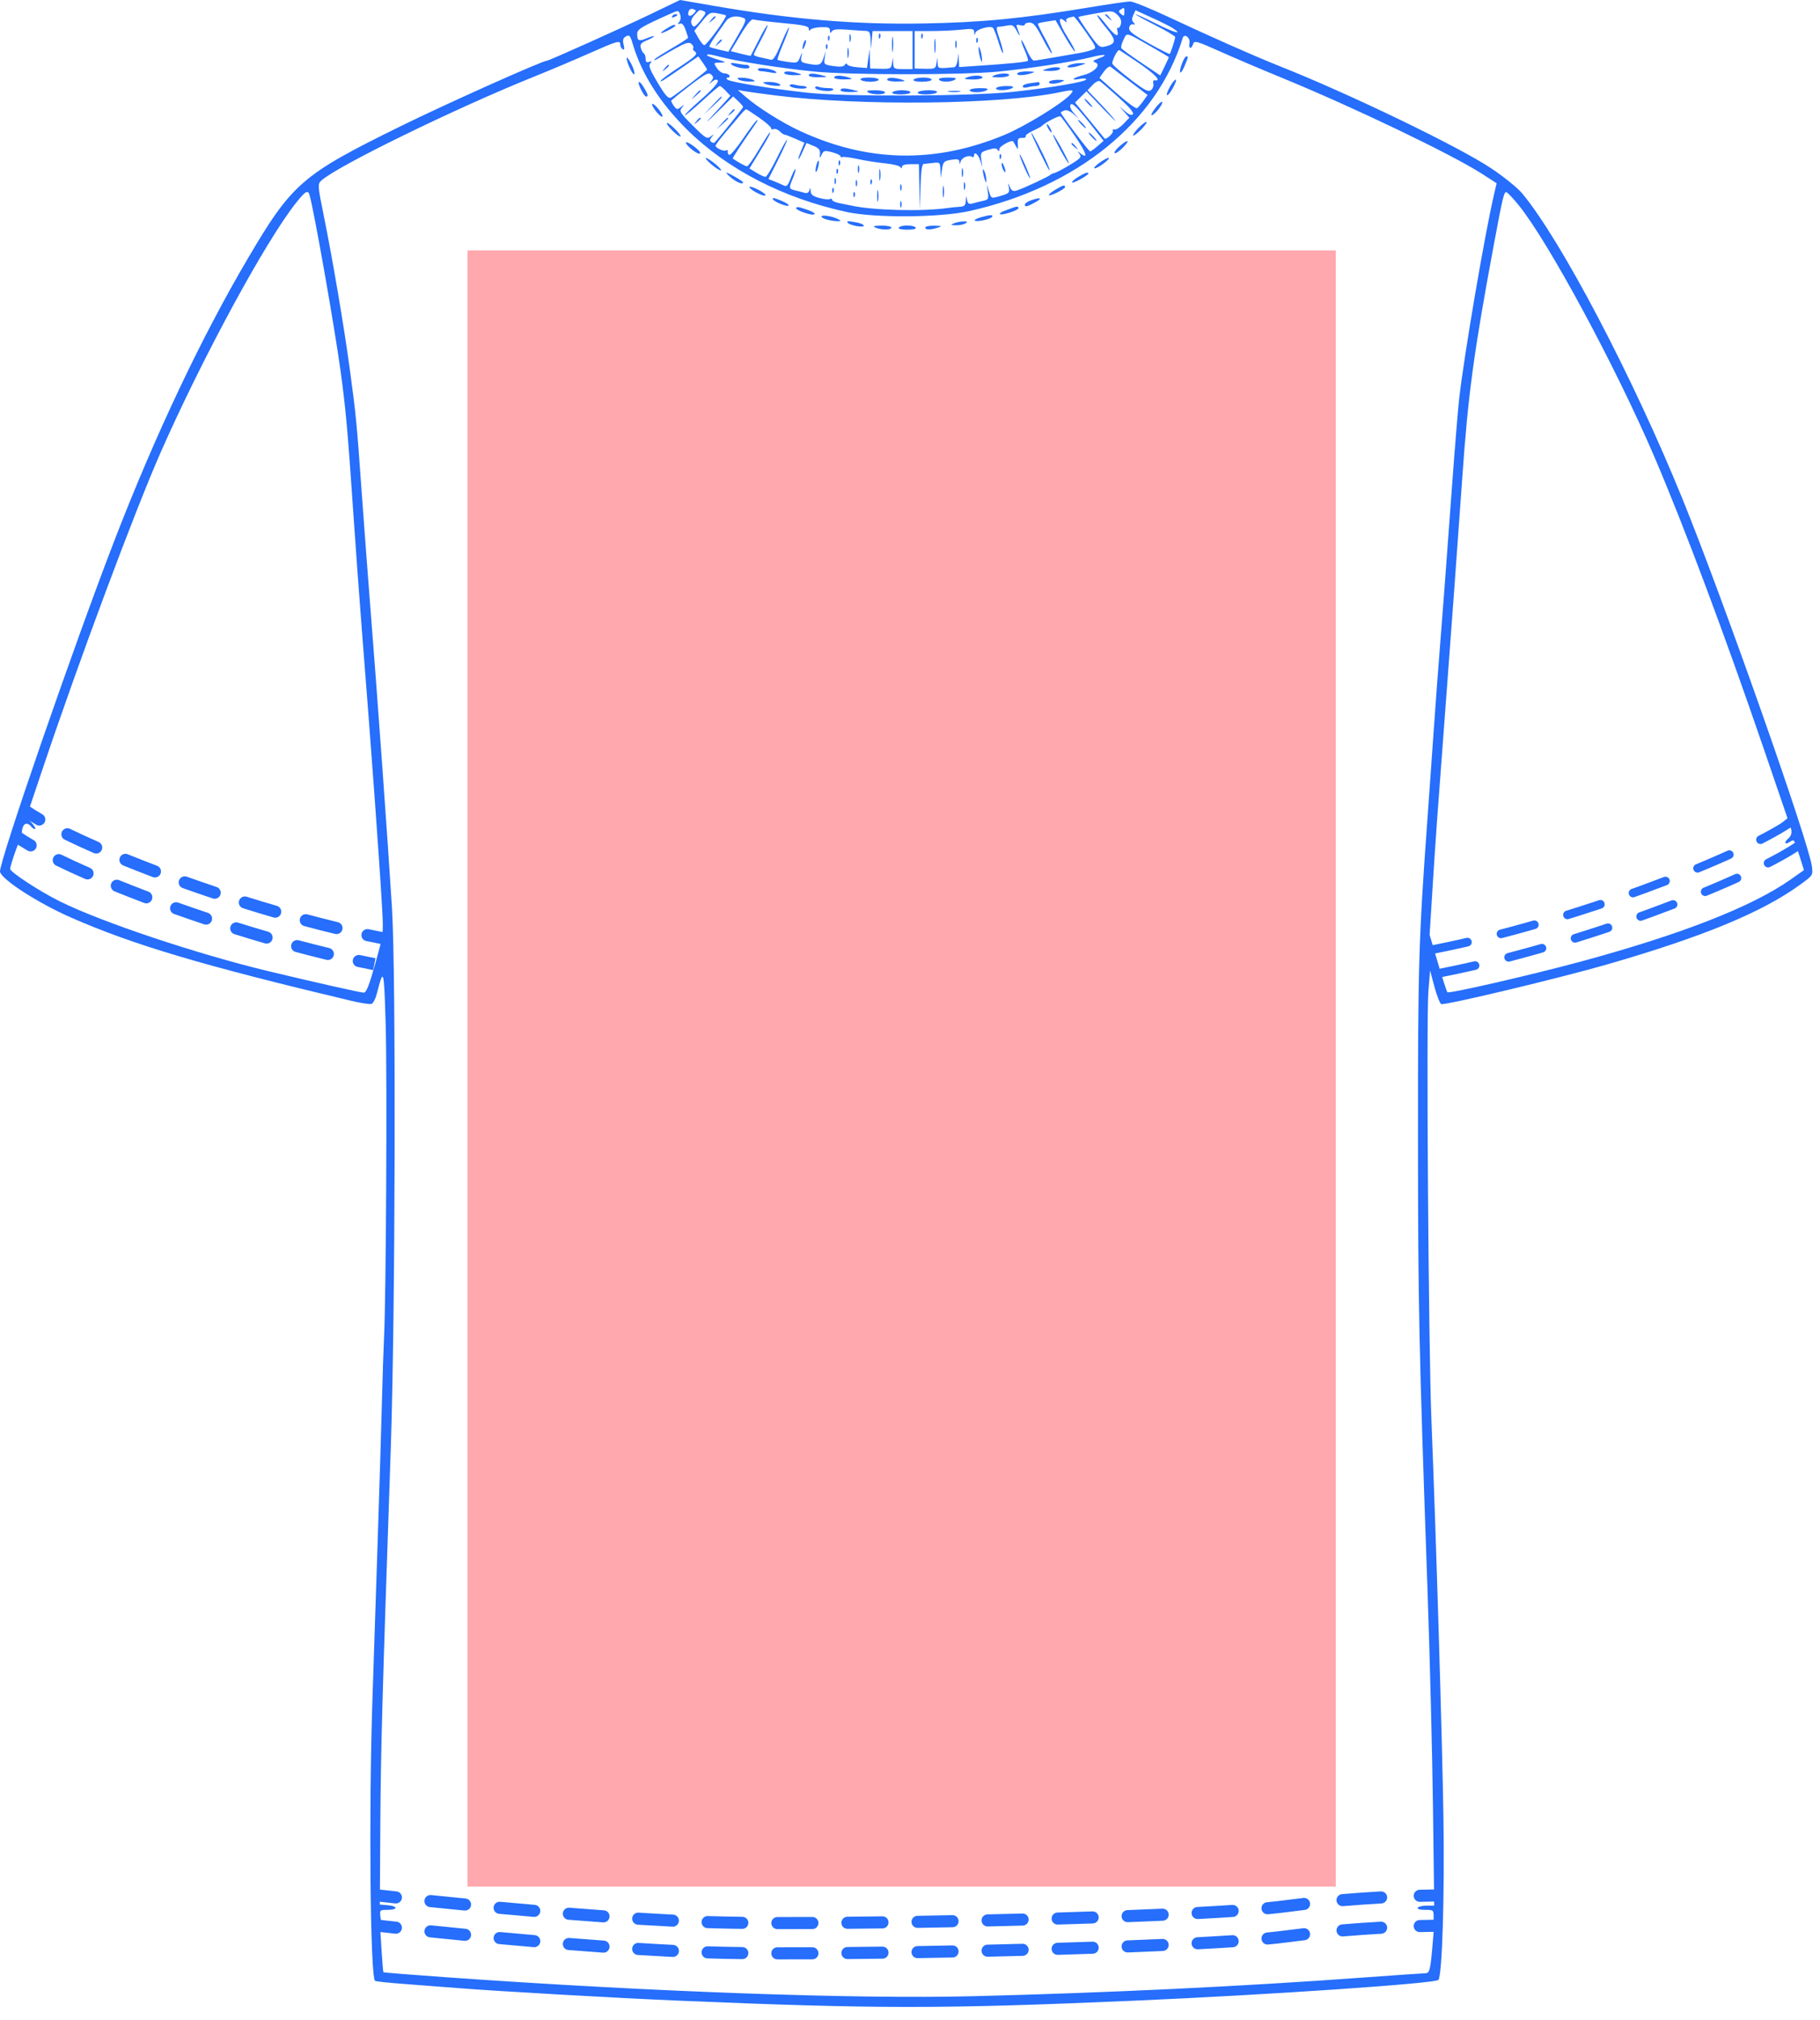 <?xml version="1.0" encoding="UTF-8"?> <svg xmlns="http://www.w3.org/2000/svg" width="109" height="121" viewBox="0 0 109 121" fill="none"> <path fill-rule="evenodd" clip-rule="evenodd" d="M38.904 0.876C37.268 1.664 32.887 3.631 32.77 3.631C32.497 3.631 26.789 6.186 24.016 7.549C18.085 10.465 17.502 10.969 14.852 15.467C12.061 20.204 9.301 26.037 6.855 32.366C4.41 38.695 -0.092 51.731 0.001 52.214C0.091 52.68 2.275 54.089 4.257 54.959C7.986 56.597 12.145 57.832 21.083 59.956C21.633 60.087 22.161 60.164 22.255 60.128C22.35 60.092 22.488 59.826 22.563 59.537C22.98 57.919 22.996 57.971 23.098 61.354C23.191 64.422 23.121 77.803 23.001 80.088C22.97 80.68 22.912 82.446 22.872 84.012C22.833 85.579 22.717 89.367 22.615 92.43C22.514 95.494 22.374 99.709 22.305 101.797C22.083 108.536 22.173 118.356 22.46 118.642C22.497 118.679 23.262 118.762 24.16 118.828C25.058 118.894 26.506 119.005 27.378 119.075C29.66 119.26 37.069 119.682 40.698 119.834C52.514 120.33 56.453 120.33 67.91 119.834C75.917 119.487 85.93 118.804 86.144 118.591C86.373 118.362 86.522 113.526 86.446 108.76C86.371 104.015 86.008 92.038 85.727 85.025C85.553 80.681 85.414 61.039 85.546 59.392L85.647 58.126L85.909 59.104C86.053 59.642 86.237 60.108 86.317 60.139C86.551 60.228 93.451 58.577 96.327 57.744C102.004 56.099 105.527 54.643 107.783 53.009C108.582 52.43 108.582 52.429 108.515 51.895C108.335 50.464 103.199 35.879 100.765 29.887C97.809 22.608 93.506 14.404 91.164 11.583C90.894 11.257 90.061 10.583 89.313 10.085C87.329 8.764 80.815 5.619 76.6 3.947C75.142 3.368 72.517 2.206 69.919 0.989C68.861 0.493 67.857 0.087 67.687 0.087C67.517 0.087 66.357 0.256 65.107 0.464C61.172 1.115 58.794 1.344 55.287 1.406C51.218 1.479 47.441 1.161 42.774 0.354L40.726 0L38.904 0.876ZM41.536 0.825C41.311 1.049 41.138 0.952 41.249 0.664C41.294 0.548 41.405 0.502 41.528 0.55C41.713 0.621 41.714 0.647 41.536 0.825ZM67.339 0.735C67.339 0.964 67.309 0.98 67.143 0.842C66.986 0.712 66.98 0.658 67.111 0.575C67.338 0.432 67.339 0.433 67.339 0.735ZM40.682 1.309C40.567 1.447 40.575 1.47 40.717 1.416C40.839 1.369 40.95 1.487 41.052 1.77C41.137 2.003 41.206 2.225 41.206 2.263C41.206 2.3 40.749 2.596 40.191 2.92C39.633 3.243 39.176 3.542 39.176 3.584C39.176 3.626 39.304 3.577 39.462 3.476C39.618 3.374 40.079 3.108 40.485 2.883C41.07 2.56 41.26 2.506 41.403 2.625C41.502 2.707 41.555 2.821 41.52 2.878C41.484 2.934 41.513 3.017 41.584 3.061C41.833 3.214 41.705 3.352 40.694 4.014C40.134 4.381 39.64 4.739 39.596 4.809C39.497 4.97 39.623 4.893 40.848 4.049L41.822 3.378L42.085 3.746C42.229 3.948 42.347 4.141 42.347 4.174C42.347 4.231 40.574 5.608 40.217 5.827C40.019 5.949 39.848 5.749 39.214 4.657C38.91 4.133 38.843 3.917 38.947 3.792C39.054 3.663 39.038 3.644 38.877 3.705C38.725 3.763 38.669 3.714 38.669 3.526C38.669 3.383 38.618 3.236 38.557 3.198C38.496 3.16 38.414 3.01 38.376 2.864C38.321 2.652 38.394 2.561 38.741 2.417C38.98 2.317 39.176 2.207 39.176 2.172C39.176 2.138 38.981 2.19 38.742 2.29C38.256 2.492 38.161 2.451 38.161 2.037C38.161 1.751 38.379 1.617 40.127 0.833C40.627 0.609 40.635 0.61 40.732 0.869C40.789 1.025 40.769 1.204 40.682 1.309ZM42.143 0.669C42.306 0.731 42.282 0.816 41.995 1.175C41.605 1.662 41.52 1.694 41.406 1.397C41.357 1.269 41.434 1.071 41.605 0.89C41.922 0.553 41.883 0.569 42.143 0.669ZM67.131 1.446C67.09 1.602 67.011 1.702 66.956 1.668C66.901 1.634 66.885 1.72 66.922 1.859C67.036 2.297 66.75 2.136 66.251 1.482C65.986 1.136 65.744 0.877 65.713 0.908C65.683 0.938 65.893 1.244 66.181 1.587C66.882 2.422 66.881 2.623 66.174 2.791C65.865 2.865 65.777 2.791 65.193 1.964C64.84 1.464 64.568 1.038 64.589 1.017C64.61 0.996 65.08 0.9 65.634 0.802C66.611 0.631 66.65 0.634 66.924 0.894C67.118 1.08 67.183 1.251 67.131 1.446ZM70.236 1.686C70.894 2.115 70.341 1.967 69.258 1.424C68.624 1.106 68.061 0.85 68.008 0.853C67.954 0.857 68.467 1.142 69.147 1.487C69.827 1.832 70.384 2.163 70.384 2.221C70.384 2.334 70.117 3.158 70.057 3.232C70.038 3.256 69.475 2.971 68.806 2.599C67.838 2.06 67.598 1.871 67.627 1.669C67.647 1.522 67.741 1.433 67.85 1.457C67.993 1.488 68.002 1.462 67.888 1.346C67.781 1.237 67.776 1.114 67.872 0.905L68.005 0.614L68.972 1.054C69.504 1.295 70.073 1.58 70.236 1.686ZM43.474 0.922C43.57 1.005 42.296 2.749 42.171 2.708C42.1 2.684 41.939 2.48 41.813 2.254L41.583 1.843L42.046 1.279C42.479 0.752 42.539 0.721 42.968 0.798C43.22 0.843 43.448 0.899 43.474 0.922ZM40.255 0.972C40.211 1.043 40.262 1.065 40.375 1.022C40.594 0.937 40.635 0.847 40.452 0.847C40.386 0.847 40.298 0.903 40.255 0.972ZM66.197 0.894C66.197 0.921 66.297 1.02 66.419 1.116C66.621 1.273 66.625 1.269 66.467 1.068C66.302 0.857 66.197 0.79 66.197 0.894ZM42.585 1.195C42.427 1.395 42.432 1.4 42.633 1.243C42.755 1.147 42.855 1.047 42.855 1.021C42.855 0.917 42.751 0.984 42.585 1.195ZM44.531 1.077C44.72 1.152 44.677 1.284 44.185 2.131L43.622 3.1L43.084 2.979C42.788 2.912 42.52 2.833 42.488 2.802C42.457 2.77 42.624 2.474 42.858 2.144C43.093 1.813 43.373 1.416 43.482 1.262C43.68 0.981 44.101 0.906 44.531 1.077ZM65.032 1.925C65.693 2.873 65.694 2.877 65.397 2.99C65.232 3.052 64.903 3.134 64.665 3.173C64.426 3.212 63.746 3.33 63.153 3.435C62.56 3.54 62.005 3.628 61.919 3.629C61.834 3.63 61.641 3.345 61.49 2.995C61.339 2.644 61.194 2.38 61.167 2.406C61.14 2.433 61.23 2.703 61.366 3.006C61.502 3.309 61.59 3.594 61.562 3.639C61.515 3.714 60.48 3.816 58.3 3.96L57.444 4.016L57.424 3.602L57.403 3.188L57.352 3.6C57.324 3.826 57.233 4.017 57.151 4.025C56.157 4.117 56.176 4.121 56.156 3.775L56.137 3.442L56.085 3.787C56.035 4.112 55.995 4.132 55.406 4.119L54.78 4.105V2.982V1.859H55.776C56.324 1.859 57.123 1.823 57.552 1.778C58.258 1.704 58.333 1.719 58.347 1.936C58.359 2.131 58.372 2.136 58.417 1.967C58.471 1.762 59.248 1.53 59.454 1.657C59.511 1.692 59.664 2.073 59.795 2.504C59.925 2.935 60.05 3.235 60.072 3.169C60.094 3.103 60 2.725 59.863 2.328C59.671 1.771 59.653 1.606 59.782 1.606C59.874 1.606 60.115 1.573 60.318 1.533C60.639 1.468 60.715 1.513 60.909 1.881C61.114 2.269 61.115 2.155 60.911 1.649C60.844 1.482 60.882 1.453 61.102 1.511C61.253 1.55 61.377 1.531 61.377 1.468C61.377 1.405 61.506 1.353 61.665 1.353C61.895 1.353 62.051 1.543 62.444 2.305C62.714 2.829 62.962 3.231 62.995 3.198C63.028 3.165 62.843 2.761 62.585 2.299C62.326 1.838 62.136 1.439 62.163 1.412C62.189 1.386 62.437 1.33 62.714 1.288L63.216 1.212L63.77 2.175C64.075 2.704 64.35 3.112 64.382 3.08C64.414 3.048 64.203 2.648 63.914 2.191C63.403 1.383 63.323 0.899 63.759 1.252C63.887 1.355 63.929 1.361 63.873 1.268C63.796 1.139 63.896 1.074 64.3 0.988C64.338 0.98 64.668 1.401 65.032 1.925ZM46.869 1.379C48.142 1.499 48.437 1.564 48.439 1.725C48.44 1.85 48.475 1.872 48.534 1.784C48.585 1.708 48.87 1.637 49.166 1.627C49.601 1.612 49.706 1.651 49.707 1.829C49.709 1.997 49.735 2.009 49.816 1.881C49.894 1.759 50.142 1.731 50.734 1.777C51.18 1.813 51.673 1.845 51.83 1.85C52.077 1.858 52.119 1.933 52.138 2.397L52.16 2.935L52.209 2.397L52.257 1.859H53.455H54.653V2.999V4.138H54.082C53.549 4.138 53.51 4.115 53.492 3.79L53.473 3.442L53.421 3.787C53.371 4.112 53.331 4.132 52.742 4.119L52.116 4.105L52.097 3.52L52.078 2.935L52.002 3.505L51.925 4.074L51.355 4.03C51.041 4.006 50.763 3.928 50.737 3.858C50.709 3.781 50.65 3.793 50.592 3.887C50.524 3.997 50.321 4.018 49.914 3.957C49.348 3.873 49.335 3.861 49.392 3.466L49.451 3.062L49.321 3.473C49.184 3.906 49.051 3.95 48.327 3.806C47.983 3.737 47.941 3.684 47.995 3.394C48.055 3.076 48.051 3.078 47.915 3.425C47.779 3.77 47.742 3.784 47.194 3.709C46.877 3.666 46.595 3.608 46.567 3.58C46.54 3.553 46.693 3.117 46.908 2.613C47.124 2.108 47.278 1.673 47.251 1.646C47.224 1.62 47.013 2.056 46.781 2.616C46.47 3.368 46.308 3.619 46.161 3.579C46.052 3.549 45.778 3.487 45.551 3.441C45.324 3.395 45.14 3.32 45.141 3.273C45.143 3.227 45.342 2.822 45.584 2.374C45.825 1.927 45.999 1.537 45.969 1.507C45.94 1.478 45.706 1.872 45.449 2.384C45.192 2.896 44.972 3.327 44.961 3.34C44.949 3.354 44.675 3.298 44.351 3.214L43.763 3.062L44.356 2.079C44.75 1.426 45.007 1.12 45.124 1.164C45.221 1.202 46.006 1.298 46.869 1.379ZM39.874 1.741C39.664 1.875 39.539 1.985 39.595 1.985C39.734 1.986 40.445 1.614 40.445 1.54C40.445 1.43 40.258 1.495 39.874 1.741ZM50.872 2.302C50.874 2.511 50.903 2.581 50.935 2.458C50.967 2.335 50.965 2.164 50.93 2.078C50.896 1.993 50.869 2.093 50.872 2.302ZM52.633 2.186C52.639 2.334 52.669 2.364 52.71 2.263C52.747 2.171 52.742 2.062 52.7 2.02C52.658 1.978 52.628 2.053 52.633 2.186ZM53.424 2.682C53.424 3.1 53.448 3.255 53.476 3.028C53.505 2.8 53.504 2.459 53.475 2.268C53.446 2.078 53.423 2.264 53.424 2.682ZM55.17 2.186C55.177 2.334 55.207 2.364 55.247 2.263C55.284 2.171 55.279 2.062 55.237 2.02C55.195 1.978 55.165 2.053 55.17 2.186ZM69.02 2.838C69.561 3.147 70.003 3.413 70.003 3.429C70.003 3.444 69.888 3.696 69.746 3.988L69.489 4.519L68.36 3.762C67.739 3.345 67.199 2.953 67.16 2.89C67.121 2.828 67.178 2.599 67.287 2.381C67.511 1.932 67.373 1.896 69.02 2.838ZM37.9 2.65C38.428 4.427 39.518 6.145 41.137 7.752C43.541 10.137 46.916 11.88 50.72 12.699C52.416 13.065 56.304 13.034 58.059 12.642C64.5 11.203 69.293 7.313 70.834 2.273C70.924 1.978 71.298 2.257 71.237 2.573C71.169 2.927 71.348 2.977 71.457 2.634C71.526 2.416 71.663 2.455 73.083 3.09C73.936 3.471 75.591 4.176 76.761 4.656C80.994 6.391 86.942 9.243 88.73 10.394L89.632 10.975L89.465 11.702C88.905 14.128 87.71 21.132 87.396 23.822C87.323 24.448 87.118 26.955 86.942 29.391C86.765 31.828 86.567 34.505 86.502 35.341C86.1 40.489 85.976 42.119 85.865 43.759C85.797 44.768 85.625 47.189 85.484 49.139C84.963 56.303 84.919 57.816 84.924 68.189C84.928 78.224 84.976 80.501 85.489 95.088C85.631 99.127 85.781 105.065 85.822 108.285L85.896 114.139H85.442C85.192 114.139 84.953 114.196 84.909 114.266C84.862 114.342 85.035 114.393 85.346 114.393C85.85 114.393 85.861 114.402 85.861 114.836C85.861 115.234 85.826 115.279 85.512 115.281C85.32 115.282 85.077 115.338 84.973 115.405C84.834 115.495 84.93 115.528 85.329 115.53L85.876 115.532L85.799 116.45C85.671 117.982 85.619 118.19 85.367 118.19C85.242 118.19 83.603 118.303 81.726 118.441C74.475 118.974 66.278 119.367 58.269 119.565C51.166 119.741 39.011 119.303 26.744 118.431C24.685 118.285 22.985 118.15 22.965 118.131C22.945 118.112 22.894 117.52 22.851 116.815L22.773 115.532L23.268 115.53C23.634 115.528 23.713 115.496 23.572 115.405C23.468 115.338 23.26 115.282 23.11 115.281C22.895 115.279 22.828 115.187 22.787 114.836C22.736 114.398 22.741 114.393 23.217 114.393C23.84 114.393 23.845 114.167 23.223 114.115L22.748 114.076L22.778 109.266C22.807 104.719 22.885 101.925 23.404 86.734C23.677 78.745 23.722 58.388 23.476 54.392C23.238 50.538 22.598 41.633 22.174 36.29C22.034 34.515 21.806 31.496 21.669 29.581C21.356 25.212 21.331 24.947 20.958 22.176C20.609 19.584 19.936 15.61 19.385 12.889C19.03 11.137 19.022 11.028 19.23 10.829C20.103 9.992 27.284 6.482 32.008 4.582C32.915 4.217 34.382 3.598 35.268 3.205C37.002 2.437 37.146 2.396 37.146 2.675C37.146 2.775 37.212 2.897 37.292 2.947C37.395 3.01 37.411 2.933 37.348 2.681C37.288 2.444 37.313 2.292 37.424 2.221C37.694 2.051 37.733 2.086 37.9 2.65ZM49.589 2.313C49.595 2.46 49.625 2.49 49.665 2.389C49.702 2.298 49.697 2.189 49.655 2.147C49.613 2.105 49.583 2.179 49.589 2.313ZM55.96 2.745C55.96 3.128 55.983 3.285 56.013 3.093C56.041 2.902 56.041 2.589 56.013 2.397C55.983 2.206 55.96 2.362 55.96 2.745ZM58.469 2.439C58.475 2.587 58.505 2.617 58.545 2.516C58.582 2.425 58.578 2.315 58.535 2.273C58.493 2.231 58.463 2.306 58.469 2.439ZM42.966 2.587C42.808 2.788 42.812 2.792 43.014 2.635C43.225 2.47 43.292 2.366 43.188 2.366C43.161 2.366 43.061 2.465 42.966 2.587ZM48.135 2.56C48.092 2.673 48.06 2.833 48.064 2.914C48.069 2.995 48.127 2.925 48.194 2.759C48.261 2.592 48.293 2.433 48.265 2.405C48.237 2.377 48.179 2.447 48.135 2.56ZM57.215 2.682C57.218 2.891 57.246 2.961 57.278 2.838C57.31 2.715 57.308 2.544 57.273 2.458C57.239 2.372 57.212 2.473 57.215 2.682ZM49.462 2.819C49.468 2.967 49.498 2.997 49.538 2.896C49.575 2.804 49.571 2.695 49.528 2.653C49.486 2.611 49.456 2.686 49.462 2.819ZM50.752 3.188C50.754 3.467 50.78 3.566 50.81 3.408C50.84 3.251 50.839 3.023 50.807 2.902C50.776 2.781 50.751 2.91 50.752 3.188ZM58.611 2.935C58.611 3.074 58.657 3.331 58.713 3.505C58.793 3.756 58.814 3.769 58.814 3.568C58.814 3.429 58.768 3.173 58.713 2.999C58.632 2.748 58.611 2.735 58.611 2.935ZM68.182 3.763C69.173 4.438 69.595 4.888 69.16 4.807C69.078 4.791 69.04 4.878 69.073 5.005C69.106 5.13 69.046 5.303 68.94 5.391C68.778 5.525 68.582 5.425 67.717 4.769C67.151 4.339 66.658 3.911 66.623 3.819C66.57 3.681 66.903 2.999 67.023 2.999C67.043 2.999 67.564 3.343 68.182 3.763ZM43.241 3.43C44.259 3.692 46.87 4.097 48.754 4.285C50.886 4.498 57.622 4.499 59.791 4.288C61.666 4.105 64.256 3.703 65.355 3.425C66.179 3.217 66.444 3.264 65.791 3.502C65.453 3.626 65.415 3.671 65.596 3.74C65.968 3.882 65.537 4.336 64.869 4.503C64.233 4.663 64.073 4.847 64.675 4.726C64.884 4.685 65.056 4.697 65.056 4.753C65.056 4.896 63.029 5.243 60.715 5.497C58.248 5.768 50.666 5.803 48.373 5.555C46.215 5.322 43.705 4.91 43.561 4.766C43.482 4.688 43.496 4.644 43.598 4.644C43.686 4.644 43.723 4.587 43.68 4.518C43.636 4.448 43.497 4.391 43.37 4.391C43.242 4.391 43.044 4.249 42.93 4.074C42.723 3.759 42.724 3.758 43.138 3.749C43.528 3.741 43.517 3.73 42.95 3.555C42.619 3.454 42.347 3.344 42.347 3.311C42.347 3.219 42.496 3.238 43.241 3.43ZM37.532 3.477C37.523 3.746 37.931 4.592 37.993 4.431C38.024 4.349 37.934 4.064 37.794 3.799C37.653 3.533 37.536 3.388 37.532 3.477ZM70.778 3.831C70.557 4.442 70.699 4.539 70.947 3.946C71.175 3.401 71.179 3.378 71.044 3.378C70.988 3.378 70.868 3.582 70.778 3.831ZM43.806 3.858C43.997 4.059 44.885 4.196 44.885 4.025C44.885 3.948 44.806 3.885 44.71 3.885C44.614 3.885 44.343 3.849 44.108 3.805C43.81 3.749 43.718 3.765 43.806 3.858ZM64.112 3.872C63.667 4.046 64.094 4.108 64.612 3.944C65.09 3.794 65.097 3.784 64.739 3.78C64.529 3.778 64.248 3.819 64.112 3.872ZM39.794 4.106C39.636 4.307 39.641 4.311 39.842 4.154C40.053 3.989 40.12 3.885 40.016 3.885C39.99 3.885 39.89 3.984 39.794 4.106ZM67.684 4.894L68.727 5.692L68.471 6.05C68.33 6.247 68.161 6.442 68.096 6.482C68.03 6.523 67.496 6.131 66.91 5.61L65.845 4.665L66.115 4.285C66.267 4.072 66.442 3.947 66.514 4.001C66.584 4.054 67.111 4.456 67.684 4.894ZM45.392 4.146C45.392 4.211 45.471 4.264 45.567 4.264C45.663 4.264 45.934 4.3 46.169 4.344C46.455 4.398 46.555 4.382 46.471 4.298C46.298 4.125 45.392 3.998 45.392 4.146ZM62.645 4.138C62.374 4.224 62.406 4.241 62.86 4.252C63.152 4.259 63.427 4.207 63.47 4.138C63.561 3.99 63.107 3.99 62.645 4.138ZM42.596 4.859C42.448 5.054 42.449 5.064 42.601 4.929C42.699 4.842 42.825 4.771 42.88 4.771C43.182 4.771 42.87 5.183 41.973 5.97C41.419 6.455 40.989 6.875 41.017 6.903C41.045 6.931 41.509 6.548 42.049 6.052C42.588 5.556 43.066 5.15 43.11 5.15C43.155 5.15 43.315 5.282 43.467 5.443L43.743 5.736L43.47 6.045C43.319 6.214 42.906 6.668 42.55 7.053C42.194 7.438 42.355 7.309 42.907 6.765L43.91 5.777L44.207 6.055C44.37 6.208 44.504 6.369 44.504 6.411C44.504 6.468 43.101 8.215 42.787 8.549C42.764 8.574 42.681 8.554 42.603 8.506C42.502 8.444 42.508 8.36 42.627 8.209C42.775 8.019 42.769 8.016 42.561 8.179C42.352 8.343 42.255 8.284 41.492 7.523C40.729 6.761 40.67 6.665 40.835 6.456C41.002 6.243 40.998 6.24 40.78 6.411C40.57 6.577 40.525 6.57 40.367 6.356C40.27 6.223 40.194 6.083 40.198 6.044C40.203 6.005 40.702 5.595 41.308 5.132C42.241 4.421 42.439 4.318 42.59 4.461C42.742 4.606 42.743 4.666 42.596 4.859ZM46.978 4.391C47.021 4.461 47.296 4.512 47.588 4.505C48.042 4.494 48.073 4.478 47.803 4.391C47.341 4.243 46.887 4.243 46.978 4.391ZM60.933 4.391C60.841 4.539 61.296 4.539 61.757 4.391C62.028 4.304 61.997 4.288 61.543 4.277C61.25 4.27 60.976 4.321 60.933 4.391ZM48.437 4.518C48.437 4.587 48.708 4.637 49.039 4.629C49.577 4.616 49.601 4.604 49.261 4.518C48.7 4.375 48.437 4.375 48.437 4.518ZM59.537 4.518C59.34 4.602 59.402 4.628 59.815 4.635C60.108 4.64 60.382 4.587 60.425 4.518C60.52 4.364 59.896 4.364 59.537 4.518ZM49.959 4.644C49.959 4.714 50.23 4.765 50.562 4.758C51.053 4.748 51.106 4.727 50.847 4.644C50.389 4.498 49.959 4.498 49.959 4.644ZM57.888 4.644C57.697 4.726 57.783 4.755 58.237 4.762C58.568 4.767 58.839 4.714 58.839 4.644C58.839 4.492 58.243 4.492 57.888 4.644ZM44.251 4.771C44.355 4.838 44.641 4.89 44.885 4.886C45.248 4.881 45.282 4.86 45.075 4.771C44.935 4.711 44.65 4.659 44.441 4.655C44.15 4.65 44.105 4.677 44.251 4.771ZM51.545 4.771C51.588 4.84 51.848 4.897 52.123 4.897C52.398 4.897 52.623 4.84 52.623 4.771C52.623 4.701 52.363 4.644 52.045 4.644C51.692 4.644 51.497 4.693 51.545 4.771ZM53.131 4.771C53.131 4.84 53.402 4.892 53.733 4.885C54.224 4.874 54.277 4.853 54.019 4.771C53.56 4.624 53.131 4.624 53.131 4.771ZM54.717 4.771C54.669 4.848 54.863 4.897 55.216 4.897C55.535 4.897 55.795 4.84 55.795 4.771C55.795 4.701 55.57 4.644 55.295 4.644C55.02 4.644 54.76 4.701 54.717 4.771ZM56.239 4.771C56.339 4.932 56.941 4.932 57.19 4.771C57.328 4.682 57.211 4.647 56.77 4.646C56.396 4.645 56.191 4.693 56.239 4.771ZM62.836 4.897C62.741 5.05 63.24 5.05 63.597 4.897C63.801 4.81 63.76 4.787 63.382 4.78C63.125 4.775 62.879 4.828 62.836 4.897ZM66.991 5.832C67.641 6.418 67.932 6.761 67.849 6.844C67.766 6.927 67.604 6.865 67.373 6.661L67.022 6.353L67.33 6.702L67.639 7.051L67.272 7.433C67.07 7.643 66.834 7.788 66.748 7.755C66.662 7.722 66.617 7.763 66.649 7.847C66.7 7.978 66.218 8.404 66.147 8.292C66.132 8.27 65.73 7.777 65.252 7.198L64.383 6.144L64.725 5.805L65.067 5.467L66.044 6.489C66.582 7.052 66.909 7.365 66.772 7.186C66.634 7.006 66.209 6.533 65.827 6.134L65.133 5.409L65.43 5.094C65.593 4.92 65.79 4.816 65.867 4.862C65.944 4.908 66.45 5.344 66.991 5.832ZM70.06 5.209C69.727 5.827 69.897 5.889 70.242 5.276C70.399 4.998 70.475 4.771 70.412 4.771C70.349 4.771 70.19 4.968 70.06 5.209ZM38.377 5.34C38.493 5.584 38.635 5.783 38.692 5.783C38.844 5.783 38.82 5.675 38.578 5.265C38.272 4.749 38.121 4.806 38.377 5.34ZM45.836 5.024C45.976 5.084 46.261 5.136 46.471 5.14C46.761 5.145 46.806 5.118 46.661 5.024C46.556 4.956 46.271 4.904 46.026 4.908C45.664 4.914 45.629 4.935 45.836 5.024ZM61.662 4.989C61.435 5.017 61.25 5.1 61.25 5.173C61.25 5.25 61.371 5.274 61.535 5.23C61.692 5.188 61.921 5.153 62.043 5.152C62.165 5.151 62.265 5.093 62.265 5.024C62.265 4.954 62.222 4.906 62.169 4.918C62.117 4.929 61.889 4.961 61.662 4.989ZM47.295 5.122C47.295 5.193 47.523 5.272 47.803 5.299C48.082 5.325 48.31 5.303 48.31 5.249C48.31 5.195 48.21 5.15 48.088 5.149C47.966 5.148 47.738 5.113 47.581 5.071C47.422 5.028 47.295 5.051 47.295 5.122ZM48.817 5.25C48.817 5.413 49.732 5.531 49.889 5.387C49.96 5.323 49.846 5.277 49.614 5.277C49.397 5.277 49.129 5.242 49.018 5.2C48.908 5.158 48.817 5.18 48.817 5.25ZM59.664 5.277C59.562 5.441 60.361 5.441 60.615 5.277C60.755 5.187 60.664 5.154 60.274 5.152C59.982 5.151 59.707 5.207 59.664 5.277ZM50.34 5.404C50.34 5.473 50.611 5.524 50.942 5.515C51.48 5.502 51.504 5.49 51.164 5.404C50.603 5.261 50.34 5.261 50.34 5.404ZM58.078 5.404C58.078 5.565 58.842 5.565 59.093 5.404C59.231 5.315 59.117 5.28 58.681 5.279C58.349 5.278 58.078 5.334 58.078 5.404ZM41.638 5.688L41.396 5.973L41.681 5.732C41.839 5.599 41.967 5.471 41.967 5.447C41.967 5.346 41.865 5.421 41.638 5.688ZM46.407 5.712C51.501 6.358 59.88 6.269 63.444 5.53C64.297 5.353 64.366 5.368 64.092 5.671C63.608 6.205 61.384 7.569 60.173 8.074C56.002 9.813 51.946 9.73 47.863 7.822C46.787 7.318 45.37 6.422 44.631 5.777L44.187 5.39L44.568 5.458C44.777 5.496 45.605 5.61 46.407 5.712ZM51.989 5.53C52.24 5.692 53.004 5.692 53.004 5.53C53.004 5.461 52.733 5.405 52.401 5.406C51.965 5.407 51.851 5.441 51.989 5.53ZM53.448 5.53C53.4 5.608 53.594 5.657 53.948 5.657C54.266 5.657 54.526 5.6 54.526 5.53C54.526 5.461 54.301 5.404 54.026 5.404C53.751 5.404 53.491 5.461 53.448 5.53ZM54.97 5.53C54.922 5.607 55.114 5.657 55.463 5.657C55.777 5.657 56.069 5.6 56.112 5.53C56.16 5.453 55.968 5.404 55.62 5.404C55.306 5.404 55.013 5.461 54.97 5.53ZM56.843 5.495C57.036 5.524 57.321 5.523 57.477 5.493C57.633 5.463 57.476 5.439 57.127 5.44C56.778 5.441 56.65 5.465 56.843 5.495ZM42.659 6.321L42.157 6.859L42.696 6.359C43.198 5.894 43.294 5.783 43.198 5.783C43.177 5.783 42.934 6.025 42.659 6.321ZM65.119 6.163C65.245 6.302 65.377 6.416 65.412 6.416C65.447 6.416 65.372 6.302 65.246 6.163C65.12 6.024 64.988 5.91 64.953 5.91C64.918 5.91 64.993 6.024 65.119 6.163ZM69.177 6.493C68.982 6.748 68.899 6.931 68.993 6.9C69.209 6.828 69.692 6.19 69.6 6.098C69.562 6.061 69.372 6.238 69.177 6.493ZM39.053 6.251C39.051 6.334 39.19 6.562 39.362 6.757C39.535 6.953 39.677 7.045 39.679 6.961C39.682 6.878 39.542 6.65 39.37 6.455C39.198 6.26 39.055 6.168 39.053 6.251ZM65.577 7.773L66.095 8.433L65.734 8.75C65.535 8.924 65.335 9.068 65.29 9.071C65.213 9.074 63.533 6.85 63.533 6.744C63.533 6.718 63.628 6.66 63.743 6.616C63.871 6.567 64.082 6.649 64.282 6.824L64.612 7.113L64.313 6.774C64.134 6.571 64.053 6.372 64.112 6.277C64.214 6.112 64.525 6.43 65.577 7.773ZM43.727 6.764C43.569 6.965 43.574 6.97 43.775 6.812C43.986 6.647 44.053 6.543 43.949 6.543C43.922 6.543 43.823 6.643 43.727 6.764ZM45.482 7.06C45.886 7.344 46.203 7.627 46.187 7.688C46.17 7.749 46.234 7.77 46.329 7.734C46.424 7.697 46.592 7.758 46.703 7.869C46.815 7.98 46.937 8.067 46.976 8.062C47.014 8.056 47.3 8.164 47.611 8.302L48.177 8.551L47.99 8.999C47.717 9.651 47.778 9.74 48.061 9.104L48.301 8.564L48.718 8.737C49.04 8.871 49.129 8.979 49.109 9.214C49.085 9.506 49.089 9.508 49.215 9.253C49.333 9.015 49.394 9.002 49.843 9.121C50.116 9.194 50.34 9.302 50.34 9.361C50.34 9.421 50.384 9.442 50.439 9.408C50.493 9.375 50.907 9.427 51.358 9.524C51.81 9.622 52.55 9.738 53.004 9.783C53.457 9.827 53.87 9.929 53.922 10.007C53.988 10.11 54.015 10.105 54.017 9.992C54.018 9.892 54.206 9.834 54.526 9.834H55.034L55.06 11.195L55.087 12.556L55.128 11.195C55.157 10.243 55.215 9.83 55.323 9.82C55.408 9.812 55.663 9.784 55.89 9.758C56.288 9.712 56.303 9.727 56.32 10.184L56.338 10.657L56.415 10.152C56.487 9.686 56.529 9.642 56.968 9.571C57.348 9.51 57.447 9.535 57.459 9.696C57.471 9.865 57.483 9.863 57.53 9.682C57.593 9.444 58.003 9.266 58.204 9.39C58.274 9.434 58.332 9.409 58.332 9.335C58.332 9.039 58.587 9.227 58.708 9.613L58.837 10.024L58.773 9.571C58.712 9.14 58.732 9.111 59.181 8.973C59.546 8.862 59.676 8.864 59.752 8.983C59.822 9.093 59.851 9.076 59.852 8.929C59.854 8.759 60.591 8.353 60.681 8.473C60.694 8.49 60.768 8.619 60.845 8.758C60.97 8.985 60.982 8.972 60.959 8.632C60.937 8.314 60.979 8.253 61.212 8.261C61.365 8.266 61.462 8.224 61.427 8.167C61.392 8.111 61.58 7.964 61.846 7.842C62.111 7.719 62.357 7.587 62.392 7.549C62.569 7.354 63.416 6.913 63.506 6.969C63.564 7.005 63.946 7.521 64.356 8.116C65.062 9.144 65.205 9.575 64.71 9.188C64.508 9.03 64.502 9.033 64.648 9.22C64.792 9.404 64.722 9.485 64.078 9.875C63.674 10.12 63.257 10.339 63.153 10.362C63.048 10.385 62.934 10.437 62.899 10.478C62.817 10.573 61.272 11.293 60.9 11.408C60.675 11.478 60.586 11.434 60.485 11.204C60.359 10.917 60.358 10.918 60.42 11.239C60.477 11.53 60.428 11.584 59.996 11.713C59.346 11.908 59.372 11.917 59.225 11.448L59.096 11.037L59.161 11.495C59.22 11.914 59.196 11.96 58.874 12.03C58.681 12.072 58.398 12.142 58.247 12.185C58.029 12.247 57.961 12.202 57.916 11.966C57.864 11.697 57.858 11.702 57.842 12.018C57.828 12.303 57.762 12.369 57.476 12.386C57.284 12.396 56.984 12.426 56.81 12.452C55.28 12.678 52.304 12.606 50.974 12.311C50.8 12.272 50.471 12.205 50.245 12.162C50.018 12.119 49.832 12.03 49.832 11.964C49.832 11.898 49.776 11.879 49.708 11.921C49.64 11.963 49.355 11.936 49.074 11.86C48.682 11.755 48.56 11.658 48.549 11.443C48.537 11.221 48.522 11.21 48.475 11.39C48.438 11.531 48.336 11.593 48.205 11.554C48.088 11.52 47.836 11.454 47.644 11.409C47.237 11.312 47.232 11.283 47.493 10.659C47.602 10.399 47.667 10.163 47.638 10.134C47.609 10.105 47.488 10.337 47.368 10.65C47.191 11.112 47.111 11.197 46.938 11.109C46.82 11.049 46.566 10.938 46.373 10.862L46.022 10.724L46.603 9.569C46.923 8.935 47.163 8.394 47.137 8.368C47.111 8.343 46.839 8.833 46.532 9.458C46.225 10.082 45.915 10.593 45.842 10.593C45.769 10.593 45.524 10.48 45.297 10.342L44.885 10.091L45.371 9.298C45.974 8.315 46.179 7.935 46.106 7.935C46.076 7.935 45.783 8.391 45.456 8.948C45.128 9.505 44.807 9.961 44.741 9.961C44.647 9.961 44.259 9.751 43.888 9.5C43.851 9.475 44.404 8.629 45.265 7.396C45.37 7.246 45.398 7.158 45.328 7.201C45.257 7.244 44.886 7.739 44.503 8.301C44.12 8.863 43.749 9.302 43.68 9.278C43.61 9.253 43.569 9.164 43.588 9.081C43.607 8.997 43.565 8.965 43.495 9.008C43.356 9.093 42.854 8.869 42.856 8.722C42.857 8.672 43.147 8.29 43.502 7.872C43.857 7.454 44.255 6.984 44.388 6.828C44.521 6.671 44.656 6.543 44.688 6.543C44.72 6.543 45.078 6.776 45.482 7.06ZM41.697 7.271C41.539 7.472 41.544 7.476 41.745 7.319C41.867 7.223 41.967 7.123 41.967 7.097C41.967 6.993 41.863 7.06 41.697 7.271ZM43.226 7.397L42.918 7.745L43.267 7.439C43.459 7.27 43.616 7.113 43.616 7.09C43.616 6.991 43.513 7.072 43.226 7.397ZM64.739 7.429C64.865 7.568 64.997 7.682 65.031 7.682C65.066 7.682 64.992 7.568 64.865 7.429C64.739 7.29 64.607 7.176 64.572 7.176C64.537 7.176 64.612 7.29 64.739 7.429ZM39.937 7.38C39.937 7.544 40.675 8.254 40.759 8.171C40.793 8.136 40.623 7.915 40.379 7.68C40.136 7.445 39.937 7.31 39.937 7.38ZM68.165 7.681C67.965 7.889 67.83 8.087 67.864 8.122C67.899 8.156 68.12 7.986 68.356 7.744C68.591 7.501 68.727 7.302 68.656 7.302C68.586 7.302 68.365 7.473 68.165 7.681ZM62.772 7.682C62.847 7.821 62.936 7.935 62.971 7.935C63.006 7.935 62.974 7.821 62.899 7.682C62.824 7.543 62.735 7.429 62.7 7.429C62.665 7.429 62.697 7.543 62.772 7.682ZM61.763 7.958C61.756 8.064 62.735 10.094 62.845 10.2C62.889 10.242 62.843 10.078 62.741 9.834C62.49 9.231 61.771 7.852 61.763 7.958ZM65.373 8.188C65.499 8.328 65.631 8.442 65.666 8.442C65.701 8.442 65.626 8.328 65.5 8.188C65.373 8.049 65.242 7.935 65.207 7.935C65.172 7.935 65.246 8.049 65.373 8.188ZM63.486 8.944C63.748 9.43 63.983 9.807 64.008 9.782C64.063 9.728 63.154 8.062 63.069 8.062C63.035 8.062 63.223 8.459 63.486 8.944ZM41.079 8.55C41.079 8.695 41.69 9.201 41.865 9.201C42.044 9.201 41.873 8.989 41.456 8.692C41.248 8.545 41.079 8.481 41.079 8.55ZM67.039 8.769C66.839 8.944 66.713 9.124 66.758 9.17C66.803 9.215 67.022 9.069 67.246 8.847C67.725 8.368 67.564 8.308 67.039 8.769ZM64.168 8.616C64.168 8.642 64.268 8.742 64.39 8.838C64.591 8.995 64.595 8.991 64.438 8.79C64.272 8.579 64.168 8.512 64.168 8.616ZM61.069 9.307C61.112 9.47 61.285 9.897 61.454 10.257C61.623 10.616 61.726 10.777 61.684 10.614C61.641 10.452 61.468 10.024 61.299 9.665C61.13 9.305 61.027 9.144 61.069 9.307ZM59.864 9.402C59.87 9.549 59.901 9.579 59.941 9.478C59.978 9.387 59.973 9.277 59.931 9.235C59.889 9.193 59.859 9.268 59.864 9.402ZM42.596 9.839C42.838 10.045 43.095 10.212 43.167 10.21C43.24 10.209 43.099 10.039 42.855 9.834C42.611 9.629 42.354 9.462 42.284 9.463C42.214 9.464 42.355 9.633 42.596 9.839ZM65.817 9.771C65.58 9.945 65.469 10.085 65.57 10.083C65.781 10.078 66.583 9.456 66.38 9.455C66.307 9.455 66.053 9.597 65.817 9.771ZM48.89 9.906C48.843 10.092 48.83 10.268 48.859 10.298C48.889 10.328 48.952 10.2 48.999 10.015C49.045 9.829 49.059 9.653 49.029 9.623C48.999 9.594 48.937 9.721 48.89 9.906ZM50.223 9.781C50.229 9.929 50.259 9.959 50.3 9.858C50.336 9.766 50.332 9.657 50.289 9.615C50.247 9.573 50.218 9.648 50.223 9.781ZM59.992 9.834C59.988 9.939 60.04 10.109 60.108 10.214C60.258 10.445 60.258 10.245 60.108 9.897C60.036 9.73 59.997 9.709 59.992 9.834ZM51.379 10.15C51.382 10.359 51.41 10.43 51.443 10.306C51.475 10.183 51.473 10.012 51.438 9.927C51.403 9.841 51.377 9.942 51.379 10.15ZM52.658 10.467C52.658 10.78 52.682 10.909 52.713 10.752C52.743 10.595 52.743 10.339 52.713 10.182C52.682 10.025 52.658 10.154 52.658 10.467ZM57.6 10.34C57.6 10.584 57.626 10.684 57.658 10.562C57.69 10.44 57.69 10.241 57.658 10.119C57.626 9.997 57.6 10.097 57.6 10.34ZM50.096 10.288C50.102 10.435 50.132 10.465 50.173 10.364C50.209 10.273 50.205 10.164 50.163 10.121C50.121 10.079 50.091 10.154 50.096 10.288ZM58.861 10.214C58.863 10.318 58.91 10.546 58.966 10.72C59.048 10.975 59.069 10.987 59.072 10.784C59.074 10.644 59.026 10.416 58.966 10.277C58.899 10.122 58.859 10.098 58.861 10.214ZM43.806 10.661C44.141 10.934 44.504 11.07 44.504 10.923C44.504 10.853 43.623 10.339 43.514 10.345C43.465 10.348 43.597 10.49 43.806 10.661ZM64.566 10.601C64.331 10.744 64.171 10.892 64.21 10.931C64.279 11 65.183 10.5 65.183 10.393C65.183 10.282 64.976 10.351 64.566 10.601ZM49.979 10.847C49.979 11.021 50.008 11.092 50.043 11.005C50.078 10.918 50.078 10.776 50.043 10.688C50.008 10.602 49.979 10.673 49.979 10.847ZM51.248 10.973C51.248 11.147 51.277 11.219 51.312 11.132C51.347 11.045 51.347 10.902 51.312 10.815C51.277 10.728 51.248 10.799 51.248 10.973ZM52.126 10.921C52.132 11.068 52.162 11.098 52.203 10.997C52.239 10.906 52.235 10.796 52.192 10.755C52.15 10.712 52.12 10.787 52.126 10.921ZM57.722 11.163C57.725 11.372 57.753 11.442 57.786 11.319C57.818 11.196 57.816 11.025 57.781 10.939C57.746 10.854 57.72 10.954 57.722 11.163ZM53.912 11.226C53.912 11.401 53.941 11.472 53.976 11.385C54.011 11.298 54.011 11.155 53.976 11.068C53.941 10.981 53.912 11.052 53.912 11.226ZM56.464 11.48C56.464 11.793 56.488 11.921 56.519 11.764C56.549 11.608 56.549 11.352 56.519 11.195C56.488 11.038 56.464 11.166 56.464 11.48ZM44.885 11.204C44.885 11.355 45.744 11.804 45.843 11.704C45.888 11.66 45.69 11.505 45.404 11.359C45.119 11.214 44.885 11.144 44.885 11.204ZM63.178 11.379C62.948 11.521 62.784 11.661 62.814 11.69C62.894 11.77 63.787 11.323 63.787 11.203C63.787 11.05 63.644 11.092 63.178 11.379ZM49.842 11.427C49.848 11.574 49.879 11.604 49.919 11.504C49.956 11.412 49.951 11.303 49.909 11.261C49.867 11.219 49.837 11.293 49.842 11.427ZM52.531 11.733C52.531 12.046 52.556 12.174 52.586 12.018C52.616 11.861 52.616 11.605 52.586 11.448C52.556 11.291 52.531 11.419 52.531 11.733ZM18.544 11.701C18.815 12.658 20.024 19.513 20.391 22.176C20.704 24.453 20.827 25.814 21.16 30.721C21.299 32.774 21.53 35.936 21.673 37.746C22.255 45.109 22.721 51.52 22.883 54.375C22.972 55.929 22.969 55.952 22.481 57.697C22.109 59.027 21.939 59.455 21.785 59.455C21.6 59.455 18.864 58.839 16.092 58.174C11.809 57.145 6.096 55.235 3.592 53.993C2.381 53.393 0.61 52.236 0.61 52.045C0.61 51.843 1.131 50.341 1.201 50.341C1.234 50.341 1.372 50.4 1.507 50.472C1.827 50.643 1.826 50.424 1.505 50.198C1.324 50.071 1.277 49.932 1.33 49.676C1.409 49.291 1.636 49.227 1.881 49.521C1.97 49.627 2.072 49.684 2.109 49.647C2.146 49.611 2.042 49.438 1.878 49.264L1.58 48.947L2.569 46.005C4.748 39.526 8.091 30.563 9.632 27.073C12.155 21.359 15.926 14.411 17.74 12.138C18.305 11.431 18.445 11.354 18.544 11.701ZM51.111 11.68C51.117 11.828 51.147 11.857 51.188 11.757C51.224 11.665 51.22 11.556 51.178 11.514C51.135 11.472 51.105 11.547 51.111 11.68ZM90.957 12.293C92.738 14.492 96.79 22.008 99.082 27.366C100.888 31.589 103.284 37.987 105.67 44.961L107.055 49.012L106.734 49.27C106.31 49.609 106.319 49.798 106.745 49.52C107.02 49.34 107.098 49.332 107.187 49.473C107.353 49.734 107.321 50.039 107.11 50.214C106.832 50.445 106.877 50.623 107.168 50.442C107.469 50.254 107.44 50.214 107.77 51.26L108.039 52.116L107.258 52.668C104.94 54.303 100.714 55.958 94.678 57.594C91.741 58.39 86.782 59.53 86.683 59.432C86.646 59.395 86.392 58.605 86.117 57.677L85.619 55.989L85.803 53.07C85.991 50.096 86.064 49.07 86.495 43.379C86.854 38.636 87.354 31.812 87.575 28.632C87.922 23.638 88.262 21.125 89.468 14.644C90 11.787 90.077 11.469 90.224 11.516C90.301 11.541 90.631 11.891 90.957 12.293ZM46.28 11.919C46.28 12.039 47.062 12.38 47.209 12.324C47.291 12.293 47.146 12.176 46.887 12.063C46.388 11.848 46.28 11.822 46.28 11.919ZM61.725 12.007C61.534 12.076 61.377 12.186 61.377 12.25C61.377 12.416 61.508 12.387 62.011 12.113C62.481 11.856 62.312 11.793 61.725 12.007ZM53.912 12.239C53.912 12.413 53.941 12.485 53.976 12.397C54.011 12.31 54.011 12.168 53.976 12.081C53.941 11.994 53.912 12.065 53.912 12.239ZM47.676 12.464C47.676 12.608 48.664 12.941 48.772 12.833C48.848 12.757 48.602 12.636 47.961 12.437C47.804 12.389 47.676 12.4 47.676 12.464ZM60.615 12.457C60.511 12.496 60.289 12.579 60.122 12.641C59.956 12.702 59.85 12.784 59.888 12.821C59.986 12.919 60.996 12.601 60.996 12.472C60.996 12.354 60.9 12.35 60.615 12.457ZM49.198 12.973C49.198 13.092 49.793 13.255 50.197 13.248C50.375 13.245 50.377 13.229 50.213 13.136C49.894 12.954 49.198 12.842 49.198 12.973ZM58.73 13.017C58.496 13.085 58.336 13.172 58.376 13.211C58.479 13.314 59.324 13.137 59.413 12.994C59.504 12.847 59.3 12.854 58.73 13.017ZM50.79 13.362C50.962 13.519 51.735 13.646 51.735 13.518C51.735 13.458 51.557 13.374 51.339 13.331C50.79 13.221 50.645 13.229 50.79 13.362ZM57.127 13.378C56.909 13.472 56.927 13.488 57.254 13.494C57.463 13.498 57.72 13.446 57.825 13.378C57.974 13.282 57.948 13.257 57.698 13.263C57.523 13.267 57.266 13.319 57.127 13.378ZM52.433 13.632C52.788 13.784 53.384 13.784 53.384 13.632C53.384 13.562 53.113 13.509 52.782 13.514C52.328 13.521 52.242 13.55 52.433 13.632ZM53.828 13.632C53.781 13.709 53.978 13.758 54.336 13.758C54.694 13.758 54.891 13.709 54.843 13.632C54.8 13.562 54.572 13.505 54.336 13.505C54.1 13.505 53.872 13.562 53.828 13.632ZM55.414 13.632C55.414 13.778 55.719 13.778 56.175 13.632C56.445 13.546 56.411 13.528 55.953 13.518C55.657 13.511 55.414 13.562 55.414 13.632Z" fill="#266EFB"></path> <path d="M43.416 115.153L43.424 114.791L43.416 115.153ZM76.951 114.181L76.999 114.54L76.951 114.181ZM23.671 114.008C23.87 114.029 24.049 113.886 24.07 113.687C24.092 113.489 23.949 113.31 23.75 113.288L23.671 114.008ZM25.818 113.507C25.619 113.487 25.441 113.631 25.421 113.83C25.401 114.029 25.545 114.207 25.744 114.227L25.818 113.507ZM27.816 114.434C28.015 114.453 28.192 114.308 28.211 114.109C28.231 113.91 28.085 113.733 27.886 113.714L27.816 114.434ZM29.956 113.909C29.757 113.891 29.581 114.038 29.563 114.237C29.545 114.435 29.691 114.612 29.89 114.63L29.956 113.909ZM31.965 114.814C32.164 114.831 32.34 114.684 32.357 114.485C32.374 114.285 32.226 114.11 32.027 114.093L31.965 114.814ZM34.099 114.264C33.9 114.249 33.725 114.397 33.709 114.596C33.694 114.796 33.842 114.97 34.041 114.986L34.099 114.264ZM36.119 115.143C36.319 115.157 36.492 115.007 36.506 114.808C36.52 114.609 36.37 114.435 36.171 114.421L36.119 115.143ZM38.244 114.56C38.044 114.548 37.873 114.7 37.86 114.899C37.848 115.098 37.999 115.27 38.199 115.283L38.244 114.56ZM40.281 115.4C40.48 115.41 40.65 115.256 40.66 115.057C40.67 114.857 40.516 114.687 40.317 114.677L40.281 115.4ZM42.391 114.764C42.191 114.757 42.024 114.914 42.017 115.114C42.011 115.313 42.167 115.481 42.367 115.487L42.391 114.764ZM44.453 115.532C44.653 115.534 44.817 115.374 44.82 115.174C44.822 114.974 44.662 114.81 44.462 114.808L44.453 115.532ZM46.557 114.822C46.357 114.822 46.195 114.983 46.194 115.183C46.194 115.383 46.355 115.545 46.555 115.546L46.557 114.822ZM48.657 115.543C48.856 115.542 49.018 115.379 49.017 115.179C49.016 114.98 48.853 114.818 48.653 114.819L48.657 115.543ZM50.75 114.805C50.55 114.806 50.39 114.97 50.391 115.17C50.393 115.37 50.557 115.53 50.757 115.528L50.75 114.805ZM52.857 115.504C53.057 115.502 53.217 115.337 53.214 115.138C53.212 114.938 53.047 114.778 52.848 114.781L52.857 115.504ZM54.946 114.749C54.746 114.752 54.587 114.917 54.59 115.117C54.594 115.316 54.758 115.476 54.958 115.472L54.946 114.749ZM57.056 115.433C57.256 115.429 57.414 115.264 57.41 115.064C57.406 114.865 57.241 114.706 57.041 114.71L57.056 115.433ZM59.138 114.664C58.938 114.669 58.78 114.835 58.785 115.034C58.79 115.234 58.955 115.392 59.155 115.388L59.138 114.664ZM61.253 115.335C61.453 115.33 61.611 115.163 61.605 114.964C61.6 114.764 61.434 114.606 61.234 114.612L61.253 115.335ZM63.331 114.552C63.132 114.558 62.975 114.725 62.981 114.925C62.987 115.124 63.153 115.281 63.353 115.275L63.331 114.552ZM65.452 115.208C65.651 115.201 65.808 115.034 65.801 114.834C65.794 114.634 65.627 114.478 65.427 114.485L65.452 115.208ZM67.52 114.408C67.32 114.416 67.164 114.584 67.172 114.784C67.18 114.984 67.348 115.139 67.548 115.131L67.52 114.408ZM69.646 115.044C69.846 115.035 70.001 114.866 69.992 114.667C69.983 114.467 69.814 114.312 69.614 114.321L69.646 115.044ZM71.706 114.22C71.507 114.23 71.353 114.401 71.364 114.6C71.374 114.8 71.545 114.953 71.744 114.942L71.706 114.22ZM73.848 114.819C74.047 114.806 74.198 114.633 74.185 114.434C74.172 114.235 73.999 114.084 73.8 114.097L73.848 114.819ZM75.878 113.936C75.679 113.954 75.533 114.131 75.552 114.33C75.57 114.529 75.747 114.675 75.946 114.656L75.878 113.936ZM78.141 114.398C78.34 114.375 78.483 114.196 78.46 113.997C78.437 113.799 78.257 113.656 78.059 113.679L78.141 114.398ZM80.375 113.45C80.175 113.467 80.028 113.642 80.044 113.841C80.061 114.04 80.236 114.188 80.435 114.171L80.375 113.45ZM82.735 114.01C82.935 113.999 83.087 113.828 83.076 113.629C83.065 113.429 82.894 113.277 82.695 113.288L82.735 114.01ZM85.019 113.189C84.82 113.195 84.662 113.361 84.667 113.561C84.673 113.76 84.839 113.918 85.039 113.913L85.019 113.189ZM22.639 113.893C22.953 113.928 23.298 113.967 23.671 114.008L23.75 113.288C23.378 113.248 23.034 113.209 22.721 113.174L22.639 113.893ZM25.744 114.227C26.395 114.294 27.089 114.363 27.816 114.434L27.886 113.714C27.16 113.643 26.467 113.574 25.818 113.507L25.744 114.227ZM29.89 114.63C30.567 114.692 31.261 114.754 31.965 114.814L32.027 114.093C31.325 114.033 30.632 113.971 29.956 113.909L29.89 114.63ZM34.041 114.986C34.734 115.041 35.429 115.093 36.119 115.143L36.171 114.421C35.483 114.372 34.789 114.319 34.099 114.264L34.041 114.986ZM38.199 115.283C38.907 115.327 39.604 115.366 40.281 115.4L40.317 114.677C39.643 114.644 38.95 114.604 38.244 114.56L38.199 115.283ZM42.367 115.487C42.724 115.499 43.072 115.508 43.409 115.515L43.424 114.791C43.09 114.785 42.745 114.775 42.391 114.764L42.367 115.487ZM43.409 115.515C43.736 115.522 44.085 115.527 44.453 115.532L44.462 114.808C44.096 114.804 43.749 114.798 43.424 114.791L43.409 115.515ZM46.555 115.546C47.22 115.547 47.923 115.546 48.657 115.543L48.653 114.819C47.921 114.822 47.219 114.823 46.557 114.822L46.555 115.546ZM50.757 115.528C51.44 115.522 52.142 115.514 52.857 115.504L52.848 114.781C52.133 114.79 51.432 114.798 50.75 114.805L50.757 115.528ZM54.958 115.472C55.651 115.461 56.351 115.448 57.056 115.433L57.041 114.71C56.337 114.724 55.638 114.737 54.946 114.749L54.958 115.472ZM59.155 115.388C59.856 115.371 60.557 115.354 61.253 115.335L61.234 114.612C60.538 114.63 59.838 114.648 59.138 114.664L59.155 115.388ZM63.353 115.275C64.062 115.254 64.763 115.231 65.452 115.208L65.427 114.485C64.74 114.508 64.04 114.531 63.331 114.552L63.353 115.275ZM67.548 115.131C68.27 115.103 68.971 115.074 69.646 115.044L69.614 114.321C68.94 114.351 68.24 114.38 67.52 114.408L67.548 115.131ZM71.744 114.942C72.498 114.903 73.203 114.861 73.848 114.819L73.8 114.097C73.159 114.139 72.457 114.18 71.706 114.22L71.744 114.942ZM75.946 114.656C76.348 114.618 76.701 114.579 76.999 114.54L76.903 113.822C76.618 113.86 76.275 113.898 75.878 113.936L75.946 114.656ZM76.999 114.54C77.38 114.489 77.762 114.442 78.141 114.398L78.059 113.679C77.675 113.723 77.289 113.771 76.903 113.822L76.999 114.54ZM80.435 114.171C81.247 114.103 82.022 114.051 82.735 114.01L82.695 113.288C81.976 113.328 81.193 113.382 80.375 113.45L80.435 114.171ZM85.039 113.913C85.507 113.9 85.896 113.895 86.185 113.895V113.171C85.888 113.171 85.493 113.177 85.019 113.189L85.039 113.913Z" fill="#266EFB"></path> <path d="M43.416 116.966L43.424 116.604L43.416 116.966ZM76.951 115.994L76.999 116.353L76.951 115.994ZM23.671 115.821C23.87 115.842 24.049 115.699 24.07 115.5C24.092 115.302 23.949 115.123 23.75 115.101L23.671 115.821ZM25.818 115.32C25.619 115.3 25.441 115.444 25.421 115.643C25.401 115.842 25.545 116.02 25.744 116.04L25.818 115.32ZM27.816 116.247C28.015 116.266 28.192 116.121 28.211 115.922C28.231 115.723 28.085 115.546 27.886 115.527L27.816 116.247ZM29.956 115.722C29.757 115.704 29.581 115.851 29.563 116.049C29.545 116.248 29.691 116.425 29.89 116.443L29.956 115.722ZM31.965 116.627C32.164 116.644 32.34 116.497 32.357 116.298C32.374 116.098 32.226 115.923 32.027 115.906L31.965 116.627ZM34.099 116.077C33.9 116.062 33.725 116.21 33.709 116.409C33.694 116.609 33.842 116.783 34.041 116.799L34.099 116.077ZM36.119 116.956C36.319 116.97 36.492 116.82 36.506 116.621C36.52 116.422 36.37 116.248 36.171 116.234L36.119 116.956ZM38.244 116.373C38.044 116.361 37.873 116.512 37.86 116.712C37.848 116.911 37.999 117.083 38.199 117.096L38.244 116.373ZM40.281 117.213C40.48 117.223 40.65 117.069 40.66 116.87C40.67 116.67 40.516 116.5 40.317 116.49L40.281 117.213ZM42.391 116.577C42.191 116.57 42.024 116.727 42.017 116.927C42.011 117.126 42.167 117.294 42.367 117.3L42.391 116.577ZM44.453 117.345C44.653 117.347 44.817 117.187 44.82 116.987C44.822 116.787 44.662 116.623 44.462 116.621L44.453 117.345ZM46.557 116.635C46.357 116.635 46.195 116.796 46.194 116.996C46.194 117.196 46.355 117.358 46.555 117.359L46.557 116.635ZM48.657 117.356C48.856 117.355 49.018 117.192 49.017 116.992C49.016 116.793 48.853 116.631 48.653 116.632L48.657 117.356ZM50.75 116.618C50.55 116.619 50.39 116.783 50.391 116.983C50.393 117.183 50.557 117.343 50.757 117.341L50.75 116.618ZM52.857 117.317C53.057 117.315 53.217 117.15 53.214 116.951C53.212 116.751 53.047 116.591 52.848 116.594L52.857 117.317ZM54.946 116.562C54.746 116.565 54.587 116.73 54.59 116.93C54.594 117.129 54.758 117.289 54.958 117.285L54.946 116.562ZM57.056 117.246C57.256 117.242 57.414 117.077 57.41 116.877C57.406 116.678 57.241 116.519 57.041 116.523L57.056 117.246ZM59.138 116.477C58.938 116.482 58.78 116.648 58.785 116.847C58.79 117.047 58.955 117.205 59.155 117.201L59.138 116.477ZM61.253 117.148C61.453 117.143 61.611 116.976 61.605 116.777C61.6 116.577 61.434 116.419 61.234 116.425L61.253 117.148ZM63.331 116.365C63.132 116.371 62.975 116.538 62.981 116.738C62.987 116.937 63.153 117.094 63.353 117.088L63.331 116.365ZM65.452 117.021C65.651 117.014 65.808 116.847 65.801 116.647C65.794 116.447 65.627 116.291 65.427 116.298L65.452 117.021ZM67.52 116.221C67.32 116.229 67.164 116.397 67.172 116.597C67.18 116.797 67.348 116.952 67.548 116.944L67.52 116.221ZM69.646 116.857C69.846 116.848 70.001 116.679 69.992 116.479C69.983 116.28 69.814 116.125 69.614 116.134L69.646 116.857ZM71.706 116.033C71.507 116.043 71.353 116.214 71.364 116.413C71.374 116.613 71.545 116.766 71.744 116.755L71.706 116.033ZM73.848 116.632C74.047 116.619 74.198 116.446 74.185 116.247C74.172 116.048 73.999 115.897 73.8 115.91L73.848 116.632ZM75.878 115.749C75.679 115.767 75.533 115.944 75.552 116.143C75.57 116.342 75.747 116.488 75.946 116.469L75.878 115.749ZM78.141 116.211C78.34 116.188 78.483 116.009 78.46 115.81C78.437 115.612 78.257 115.469 78.059 115.492L78.141 116.211ZM80.375 115.263C80.175 115.28 80.028 115.455 80.044 115.654C80.061 115.853 80.236 116.001 80.435 115.984L80.375 115.263ZM82.735 115.823C82.935 115.812 83.087 115.641 83.076 115.442C83.065 115.242 82.894 115.09 82.695 115.101L82.735 115.823ZM85.019 115.002C84.82 115.008 84.662 115.174 84.667 115.374C84.673 115.573 84.839 115.731 85.039 115.726L85.019 115.002ZM22.639 115.706C22.953 115.741 23.298 115.78 23.671 115.821L23.75 115.101C23.378 115.061 23.034 115.022 22.721 114.987L22.639 115.706ZM25.744 116.04C26.395 116.107 27.089 116.176 27.816 116.247L27.886 115.527C27.16 115.456 26.467 115.387 25.818 115.32L25.744 116.04ZM29.89 116.443C30.567 116.505 31.261 116.567 31.965 116.627L32.027 115.906C31.325 115.846 30.632 115.784 29.956 115.722L29.89 116.443ZM34.041 116.799C34.734 116.854 35.429 116.906 36.119 116.956L36.171 116.234C35.483 116.185 34.789 116.132 34.099 116.077L34.041 116.799ZM38.199 117.096C38.907 117.14 39.604 117.179 40.281 117.213L40.317 116.49C39.643 116.457 38.95 116.417 38.244 116.373L38.199 117.096ZM42.367 117.3C42.724 117.312 43.072 117.321 43.409 117.328L43.424 116.604C43.09 116.598 42.745 116.588 42.391 116.577L42.367 117.3ZM43.409 117.328C43.736 117.335 44.085 117.34 44.453 117.345L44.462 116.621C44.096 116.617 43.749 116.611 43.424 116.604L43.409 117.328ZM46.555 117.359C47.22 117.36 47.923 117.359 48.657 117.356L48.653 116.632C47.921 116.635 47.219 116.636 46.557 116.635L46.555 117.359ZM50.757 117.341C51.44 117.335 52.142 117.327 52.857 117.317L52.848 116.594C52.133 116.603 51.432 116.611 50.75 116.618L50.757 117.341ZM54.958 117.285C55.651 117.274 56.351 117.261 57.056 117.246L57.041 116.523C56.337 116.537 55.638 116.55 54.946 116.562L54.958 117.285ZM59.155 117.201C59.856 117.184 60.557 117.167 61.253 117.148L61.234 116.425C60.538 116.443 59.838 116.461 59.138 116.477L59.155 117.201ZM63.353 117.088C64.062 117.067 64.763 117.044 65.452 117.021L65.427 116.298C64.74 116.321 64.04 116.344 63.331 116.365L63.353 117.088ZM67.548 116.944C68.27 116.916 68.971 116.887 69.646 116.857L69.614 116.134C68.94 116.164 68.24 116.193 67.52 116.221L67.548 116.944ZM71.744 116.755C72.498 116.716 73.203 116.674 73.848 116.632L73.8 115.91C73.159 115.952 72.457 115.993 71.706 116.033L71.744 116.755ZM75.946 116.469C76.348 116.431 76.701 116.392 76.999 116.353L76.903 115.635C76.618 115.673 76.275 115.711 75.878 115.749L75.946 116.469ZM76.999 116.353C77.38 116.302 77.762 116.255 78.141 116.211L78.059 115.492C77.675 115.536 77.289 115.584 76.903 115.635L76.999 116.353ZM80.435 115.984C81.247 115.916 82.022 115.864 82.735 115.823L82.695 115.101C81.976 115.141 81.193 115.195 80.375 115.263L80.435 115.984ZM85.039 115.726C85.507 115.713 85.896 115.708 86.185 115.708V114.984C85.888 114.984 85.493 114.99 85.019 115.002L85.039 115.726Z" fill="#266EFB"></path> <path d="M21.413 57.914C21.218 57.872 21.093 57.68 21.134 57.485C21.176 57.289 21.368 57.164 21.564 57.206L21.413 57.914ZM19.722 56.786C19.916 56.834 20.035 57.029 19.988 57.223C19.941 57.417 19.746 57.537 19.552 57.49L19.722 56.786ZM17.702 57.018C17.509 56.966 17.395 56.768 17.446 56.575C17.498 56.382 17.697 56.267 17.89 56.319L17.702 57.018ZM16.068 55.809C16.26 55.865 16.37 56.066 16.314 56.258C16.258 56.45 16.057 56.56 15.865 56.504L16.068 55.809ZM14.04 55.952C13.849 55.892 13.743 55.689 13.803 55.498C13.863 55.308 14.066 55.202 14.256 55.261L14.04 55.952ZM12.456 54.678C12.645 54.742 12.748 54.947 12.684 55.136C12.621 55.326 12.416 55.428 12.226 55.364L12.456 54.678ZM10.425 54.742C10.237 54.675 10.139 54.468 10.206 54.28C10.273 54.092 10.48 53.994 10.668 54.061L10.425 54.742ZM8.891 53.407C9.077 53.478 9.171 53.687 9.101 53.874C9.03 54.061 8.821 54.154 8.634 54.084L8.891 53.407ZM6.86 53.388C6.675 53.312 6.585 53.101 6.661 52.916C6.736 52.731 6.947 52.642 7.132 52.717L6.86 53.388ZM5.389 51.983C5.572 52.063 5.655 52.276 5.575 52.459C5.495 52.642 5.281 52.725 5.098 52.645L5.389 51.983ZM3.361 51.845C3.181 51.758 3.106 51.541 3.194 51.361C3.281 51.182 3.498 51.107 3.677 51.194L3.361 51.845ZM2.017 50.322C2.19 50.422 2.249 50.644 2.149 50.817C2.049 50.99 1.828 51.049 1.655 50.949L2.017 50.322ZM22.348 58.105C22.039 58.044 21.727 57.981 21.413 57.914L21.564 57.206C21.874 57.272 22.182 57.335 22.488 57.395L22.348 58.105ZM19.552 57.49C18.938 57.341 18.321 57.183 17.702 57.018L17.89 56.319C18.503 56.483 19.114 56.639 19.722 56.786L19.552 57.49ZM15.865 56.504C15.254 56.326 14.644 56.141 14.04 55.952L14.256 55.261C14.856 55.449 15.461 55.632 16.068 55.809L15.865 56.504ZM12.226 55.364C11.616 55.16 11.014 54.952 10.425 54.742L10.668 54.061C11.253 54.269 11.85 54.475 12.456 54.678L12.226 55.364ZM8.634 54.084C8.022 53.851 7.429 53.619 6.86 53.388L7.132 52.717C7.696 52.946 8.284 53.177 8.891 53.407L8.634 54.084ZM5.098 52.645C4.475 52.372 3.893 52.104 3.361 51.845L3.677 51.194C4.2 51.448 4.773 51.712 5.389 51.983L5.098 52.645ZM1.655 50.949C1.345 50.77 1.068 50.598 0.829 50.435L1.238 49.837C1.458 49.988 1.719 50.15 2.017 50.322L1.655 50.949Z" fill="#266EFB"></path> <path d="M85.861 56.863C94.124 55.243 104.168 51.355 107.246 49.249" stroke="#266EFB" stroke-width="0.517" stroke-linecap="round" stroke-dasharray="2.07 2.07"></path> <path d="M86.317 58.267C94.579 56.647 104.623 52.759 107.701 50.653" stroke="#266EFB" stroke-width="0.517" stroke-linecap="round" stroke-dasharray="2.07 2.07"></path> <path d="M21.93 56.363C21.735 56.322 21.61 56.13 21.652 55.934C21.693 55.739 21.885 55.614 22.081 55.656L21.93 56.363ZM20.239 55.236C20.433 55.283 20.552 55.479 20.505 55.673C20.458 55.867 20.263 55.986 20.069 55.939L20.239 55.236ZM18.219 55.467C18.026 55.415 17.912 55.217 17.963 55.024C18.015 54.831 18.214 54.717 18.407 54.768L18.219 55.467ZM16.585 54.258C16.777 54.314 16.887 54.515 16.831 54.707C16.775 54.899 16.574 55.009 16.383 54.953L16.585 54.258ZM14.557 54.401C14.366 54.342 14.26 54.139 14.32 53.948C14.38 53.757 14.583 53.651 14.773 53.711L14.557 54.401ZM12.973 53.128C13.162 53.191 13.265 53.396 13.201 53.586C13.138 53.775 12.933 53.877 12.743 53.814L12.973 53.128ZM10.942 53.192C10.754 53.125 10.656 52.918 10.723 52.73C10.79 52.541 10.997 52.443 11.185 52.51L10.942 53.192ZM9.408 51.857C9.595 51.928 9.689 52.136 9.618 52.323C9.547 52.51 9.338 52.604 9.151 52.533L9.408 51.857ZM7.377 51.837C7.192 51.762 7.102 51.551 7.178 51.366C7.253 51.181 7.464 51.091 7.649 51.167L7.377 51.837ZM5.906 50.432C6.089 50.512 6.172 50.726 6.092 50.909C6.012 51.092 5.798 51.175 5.615 51.095L5.906 50.432ZM3.878 50.294C3.698 50.207 3.624 49.99 3.711 49.811C3.798 49.631 4.015 49.556 4.194 49.644L3.878 50.294ZM2.534 48.772C2.707 48.872 2.766 49.093 2.666 49.266C2.566 49.439 2.345 49.498 2.172 49.399L2.534 48.772ZM22.865 56.555C22.556 56.494 22.244 56.43 21.93 56.363L22.081 55.656C22.391 55.722 22.699 55.785 23.005 55.844L22.865 56.555ZM20.069 55.939C19.455 55.791 18.838 55.633 18.219 55.467L18.407 54.768C19.02 54.932 19.631 55.089 20.239 55.236L20.069 55.939ZM16.383 54.953C15.771 54.775 15.161 54.591 14.557 54.401L14.773 53.711C15.373 53.899 15.978 54.082 16.585 54.258L16.383 54.953ZM12.743 53.814C12.133 53.61 11.531 53.402 10.942 53.192L11.185 52.51C11.77 52.718 12.367 52.925 12.973 53.128L12.743 53.814ZM9.151 52.533C8.539 52.301 7.946 52.068 7.377 51.837L7.649 51.167C8.213 51.395 8.801 51.626 9.408 51.857L9.151 52.533ZM5.615 51.095C4.992 50.821 4.411 50.553 3.878 50.294L4.194 49.644C4.717 49.898 5.291 50.162 5.906 50.432L5.615 51.095ZM2.172 49.399C1.862 49.22 1.586 49.048 1.346 48.884L1.755 48.287C1.975 48.438 2.236 48.6 2.534 48.772L2.172 49.399Z" fill="#266EFB"></path> <rect x="28" y="15" width="52" height="98" fill="#FFA8AD"></rect> </svg> 